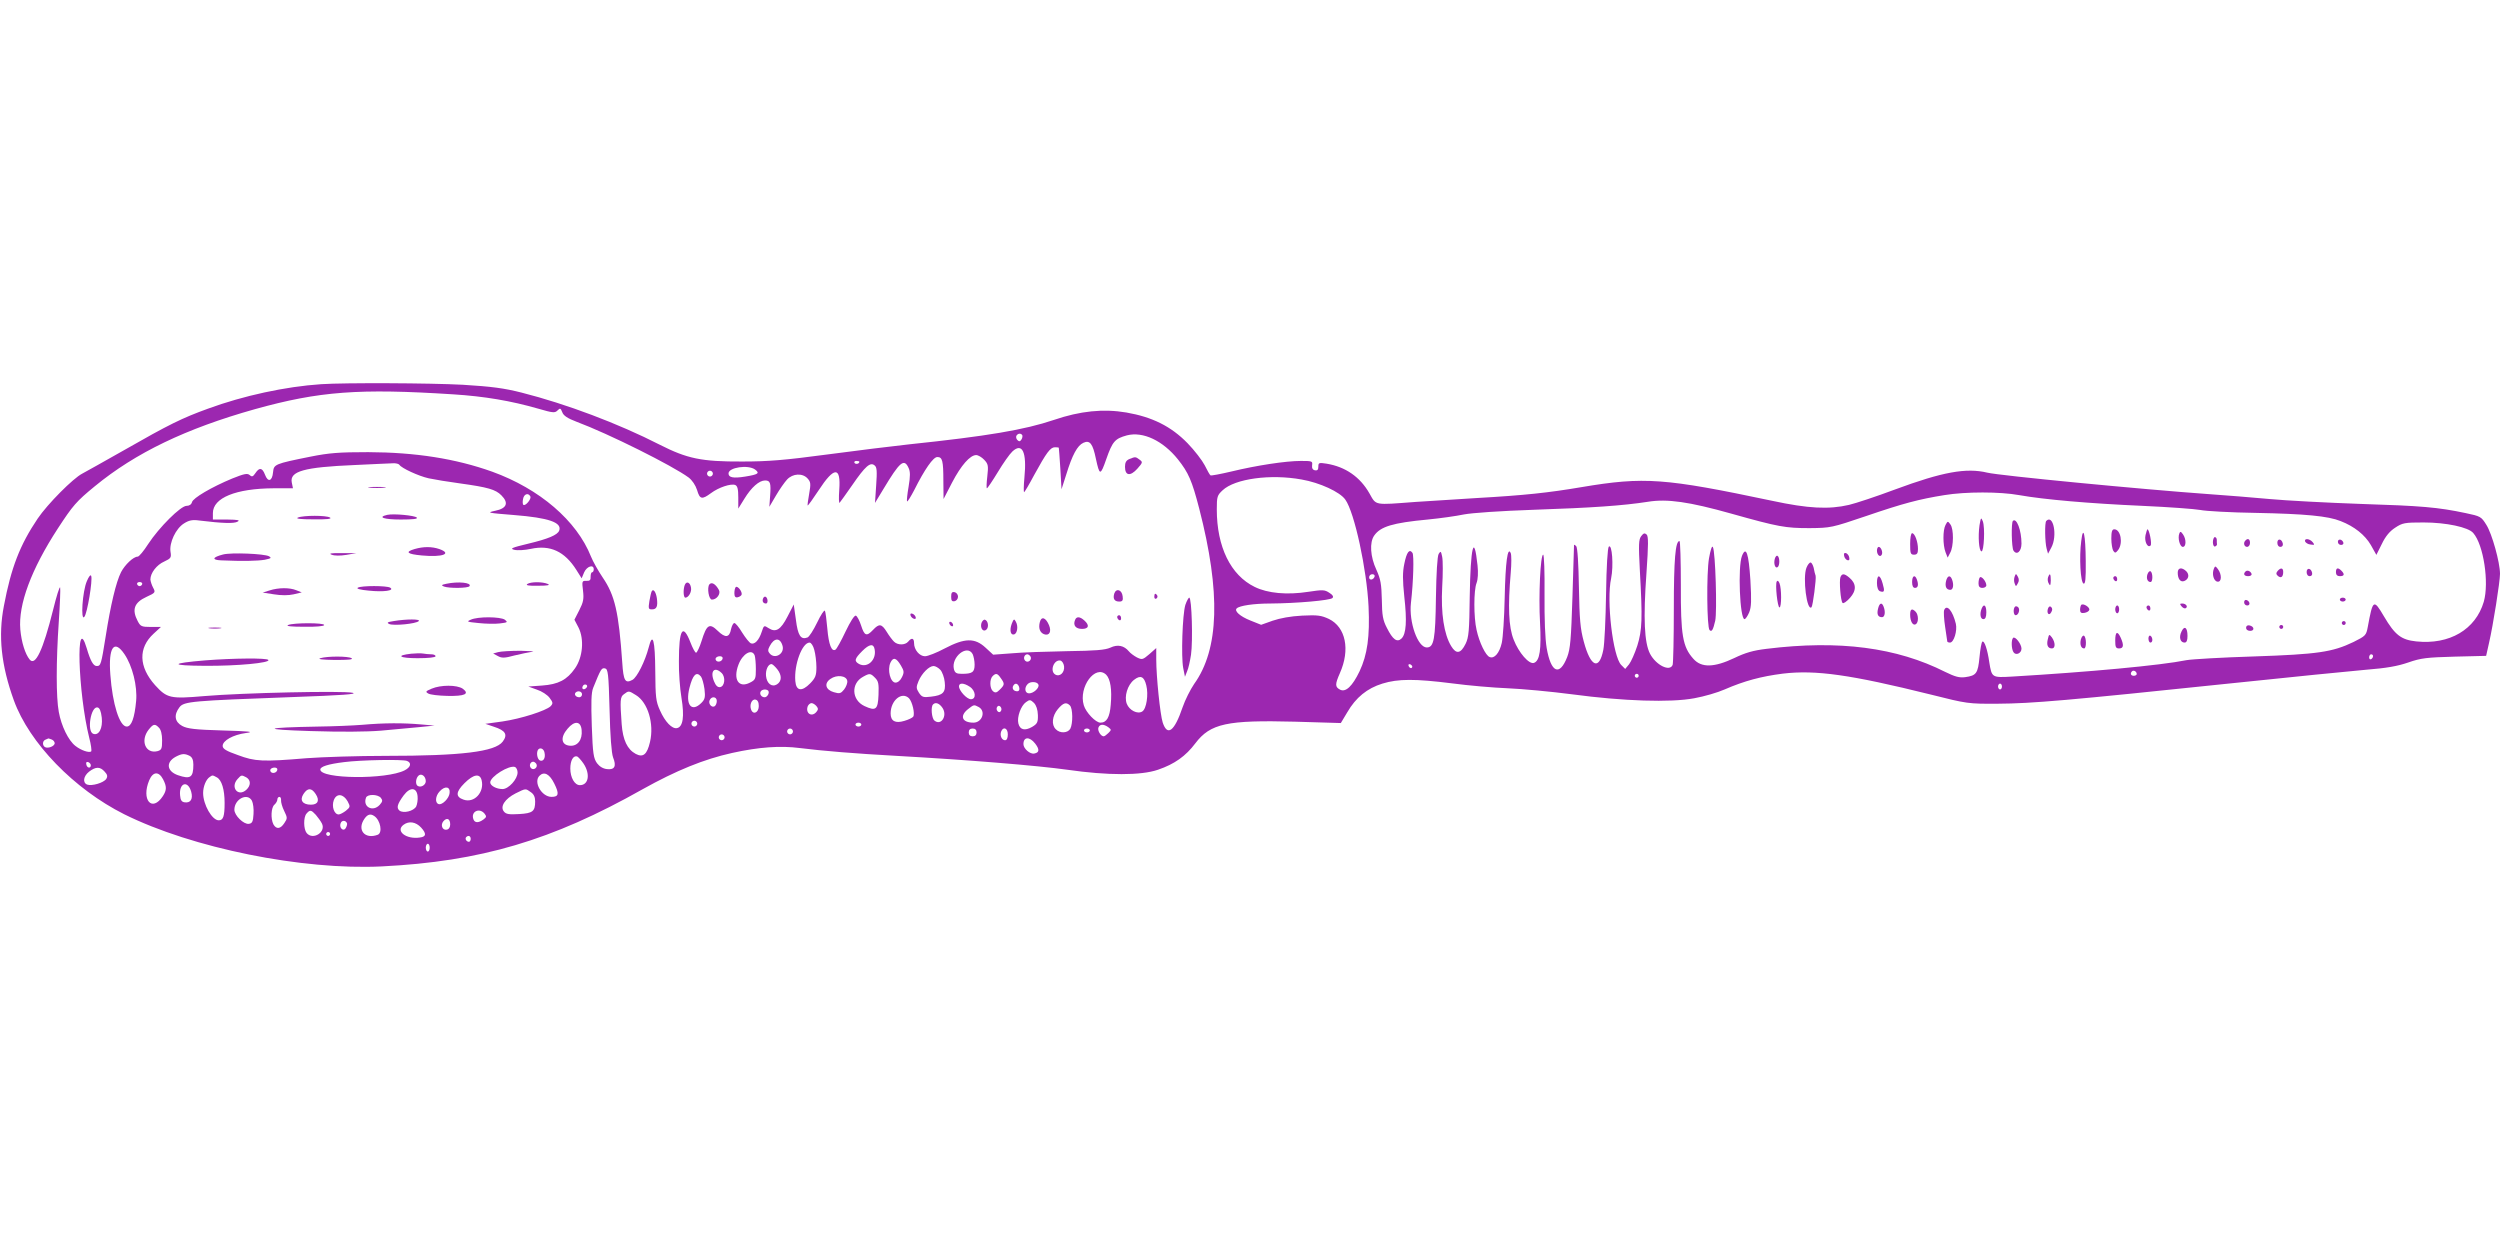 <?xml version="1.0" standalone="no"?>
<!DOCTYPE svg PUBLIC "-//W3C//DTD SVG 20010904//EN"
 "http://www.w3.org/TR/2001/REC-SVG-20010904/DTD/svg10.dtd">
<svg version="1.0" xmlns="http://www.w3.org/2000/svg"
 width="1280pt" height="640pt" viewBox="0 0 1280 640"
 preserveAspectRatio="xMidYMid meet">
<g transform="translate(0,640) scale(0.1,-0.1)"
fill="#9c27b0" stroke="none">
<path d="M1645 4433 c-183 -12 -399 -59 -579 -125 -135 -49 -200 -81 -431
-213 -99 -56 -195 -110 -214 -120 -47 -24 -178 -156 -228 -230 -91 -135 -136
-251 -173 -447 -30 -154 -14 -304 51 -484 79 -218 308 -454 565 -583 348 -173
911 -287 1319 -267 505 25 871 133 1335 395 172 96 314 154 459 186 136 30
246 38 346 25 121 -15 279 -28 495 -40 374 -21 724 -50 874 -71 208 -30 379
-30 465 0 85 29 142 70 191 135 77 102 163 120 510 111 l235 -7 33 55 c44 76
102 123 180 147 81 25 167 25 358 1 82 -11 210 -22 284 -25 74 -3 223 -17 330
-31 261 -35 504 -43 625 -20 50 9 119 29 155 45 101 44 188 67 298 81 168 20
346 -5 757 -107 187 -47 192 -48 345 -47 173 1 359 17 1180 103 311 33 628 64
705 71 102 8 160 18 215 37 66 23 95 26 237 30 l162 4 15 67 c21 91 56 313 56
353 0 58 -41 206 -70 251 -26 42 -30 44 -106 60 -142 30 -225 37 -539 47 -170
6 -380 17 -465 25 -85 8 -225 19 -310 25 -337 24 -1075 95 -1135 110 -108 26
-229 4 -472 -86 -96 -36 -202 -71 -236 -79 -103 -24 -208 -19 -394 21 -550
116 -654 124 -975 70 -171 -29 -292 -42 -538 -56 -102 -6 -243 -15 -314 -20
-212 -16 -199 -19 -234 43 -48 85 -123 137 -220 153 -39 6 -42 5 -42 -15 0
-16 -5 -21 -17 -19 -12 2 -17 11 -15 26 3 21 0 22 -57 22 -78 0 -228 -23 -356
-54 -55 -13 -103 -22 -107 -20 -4 2 -17 26 -30 52 -13 25 -52 76 -88 113 -85
87 -181 134 -313 157 -118 20 -236 8 -371 -38 -151 -51 -341 -83 -741 -125
-82 -9 -271 -32 -420 -52 -217 -29 -302 -36 -435 -36 -209 -1 -282 15 -422 86
-211 108 -479 209 -708 267 -91 23 -154 31 -300 40 -169 9 -603 11 -725 3z
m675 -52 c159 -10 296 -33 438 -74 72 -21 83 -22 96 -9 14 14 16 13 25 -9 6
-17 27 -31 72 -48 166 -62 492 -225 575 -286 18 -14 35 -39 43 -64 14 -48 25
-50 71 -16 40 30 102 50 124 42 12 -5 16 -21 16 -64 l0 -57 31 50 c36 59 76
94 106 94 27 0 31 -12 26 -80 l-4 -55 34 58 c18 31 44 68 57 82 29 31 79 34
105 5 16 -18 17 -27 8 -78 -6 -31 -9 -59 -8 -60 2 -2 27 33 56 77 80 123 115
124 106 3 -3 -41 -2 -71 2 -66 4 5 34 46 65 91 66 96 92 119 114 100 12 -9 13
-30 8 -102 l-6 -90 43 71 c84 140 106 159 129 108 9 -19 9 -42 0 -96 -7 -39
-10 -73 -8 -75 3 -3 19 24 37 58 53 106 97 169 118 169 26 0 31 -18 31 -123
l1 -92 44 85 c46 88 92 140 123 140 10 0 29 -11 41 -24 21 -22 22 -31 16 -85
-4 -34 -5 -61 -2 -61 3 0 28 37 56 83 27 45 60 92 74 105 51 48 75 -2 62 -133
-4 -41 -4 -75 -2 -75 3 0 26 39 52 88 63 115 83 142 106 142 10 0 20 -1 20 -2
1 -2 4 -50 8 -108 l6 -105 24 75 c31 101 57 149 88 163 33 15 48 -4 64 -82 19
-87 23 -88 53 -2 32 91 44 105 106 122 82 21 184 -27 261 -123 54 -68 72 -109
109 -252 111 -430 102 -720 -26 -898 -19 -28 -46 -81 -59 -119 -42 -124 -78
-151 -102 -78 -13 41 -33 234 -33 323 l0 58 -35 -31 c-34 -29 -37 -30 -64 -17
-15 8 -34 22 -41 31 -25 30 -58 37 -95 19 -27 -12 -75 -16 -222 -18 -103 -2
-231 -6 -283 -11 l-95 -7 -39 36 c-55 51 -106 50 -209 -4 -41 -22 -87 -40
-101 -40 -28 0 -56 33 -56 67 0 26 -12 30 -30 8 -16 -19 -54 -19 -73 0 -8 8
-25 30 -37 50 -26 42 -39 43 -70 10 -33 -35 -44 -31 -61 22 -8 25 -20 48 -27
51 -8 2 -28 -30 -53 -82 -22 -47 -45 -88 -51 -92 -20 -13 -35 25 -42 107 -4
45 -9 87 -13 92 -3 5 -21 -22 -39 -60 -19 -39 -41 -74 -50 -77 -34 -13 -49 10
-59 91 l-11 78 -32 -62 c-35 -68 -60 -83 -97 -59 -23 15 -24 15 -35 -19 -14
-43 -36 -66 -55 -59 -8 3 -28 28 -45 55 -16 27 -34 49 -40 49 -6 0 -13 -14
-17 -31 -8 -44 -29 -47 -68 -9 -43 42 -57 32 -83 -52 -10 -32 -23 -59 -28 -60
-5 0 -18 24 -29 53 -39 100 -59 68 -59 -96 -1 -55 5 -139 13 -187 16 -97 8
-150 -23 -156 -25 -5 -61 32 -87 91 -21 46 -23 68 -24 199 -1 161 -13 206 -34
122 -18 -69 -59 -152 -83 -165 -37 -20 -46 -5 -52 88 -18 260 -38 345 -100
436 -23 34 -50 82 -60 107 -73 184 -263 347 -506 435 -188 67 -392 99 -635
100 -149 0 -200 -4 -295 -23 -184 -37 -188 -39 -192 -80 -4 -46 -26 -53 -41
-13 -14 37 -29 39 -49 9 -13 -19 -18 -21 -30 -10 -12 10 -29 6 -89 -18 -106
-44 -201 -100 -206 -121 -3 -12 -14 -19 -28 -19 -30 0 -141 -111 -196 -195
-23 -36 -47 -65 -54 -65 -22 0 -65 -41 -85 -79 -26 -51 -54 -170 -79 -330 -23
-144 -25 -151 -46 -151 -17 0 -32 26 -51 91 -57 191 -45 -227 13 -459 9 -34
13 -65 10 -69 -10 -9 -52 5 -81 28 -36 28 -72 102 -85 174 -14 75 -14 255 0
462 6 89 9 168 7 175 -3 7 -19 -45 -36 -114 -52 -208 -91 -290 -120 -255 -23
28 -42 88 -48 154 -11 128 56 308 192 517 77 118 95 139 189 216 209 172 468
296 820 395 330 92 534 107 1015 76z m2914 -209 c2 -4 1 -14 -4 -22 -7 -11
-12 -12 -21 -3 -6 6 -8 16 -5 22 8 13 23 14 30 3z m-834 -136 c0 -11 -19 -15
-25 -6 -3 5 1 10 9 10 9 0 16 -2 16 -4z m-2355 -16 c11 -17 97 -57 150 -69 28
-6 100 -18 160 -26 144 -20 182 -31 212 -61 39 -39 28 -67 -31 -79 -46 -10
-41 -11 96 -22 177 -14 247 -38 231 -80 -9 -22 -55 -42 -160 -67 -83 -20 -94
-25 -70 -31 16 -4 54 -2 86 5 98 21 172 -13 232 -108 l27 -43 13 31 c14 31 49
42 49 15 0 -8 -4 -15 -8 -15 -5 0 -8 -10 -8 -22 1 -18 -4 -23 -22 -22 -22 1
-23 -2 -17 -50 5 -42 2 -59 -19 -100 l-25 -49 21 -40 c30 -60 22 -152 -18
-209 -41 -59 -85 -82 -169 -88 l-70 -5 44 -16 c25 -8 54 -27 65 -42 18 -24 18
-29 5 -43 -24 -23 -151 -64 -247 -78 l-87 -12 44 -15 c59 -19 72 -40 45 -76
-39 -52 -211 -73 -598 -73 -144 0 -326 -6 -406 -12 -226 -19 -264 -17 -352 16
-60 21 -78 32 -78 47 0 27 53 57 119 66 45 6 23 9 -119 13 -141 4 -181 9 -207
23 -39 21 -44 57 -14 96 23 30 64 33 579 52 253 9 336 15 307 22 -51 11 -560
0 -760 -17 -173 -15 -190 -11 -251 56 -84 94 -87 191 -7 264 l37 34 -52 0
c-47 0 -53 3 -67 30 -31 59 -18 95 45 124 46 21 47 23 34 47 -7 13 -13 32 -14
42 0 33 32 75 71 92 34 16 37 20 32 50 -7 46 27 119 69 145 25 16 43 20 78 15
123 -15 179 -16 196 -6 15 8 3 10 -53 11 l-73 0 0 33 c0 78 117 126 312 127
l98 0 -6 29 c-12 58 61 79 321 90 94 4 182 9 197 9 15 1 30 -3 33 -8z m1821
-24 c25 -19 17 -25 -50 -36 -62 -10 -86 -5 -86 16 0 31 100 46 136 20z m-216
-21 c0 -8 -7 -15 -15 -15 -8 0 -15 7 -15 15 0 8 7 15 15 15 8 0 15 -7 15 -15z
m3014 -30 c93 -16 197 -64 224 -103 47 -65 110 -358 119 -547 7 -154 -6 -247
-46 -332 -37 -77 -71 -109 -100 -94 -26 14 -26 27 -1 84 54 121 30 236 -56
278 -39 18 -57 21 -137 17 -59 -3 -113 -13 -151 -26 l-59 -21 -55 22 c-53 21
-84 49 -70 62 14 14 87 25 173 25 134 1 305 16 317 28 7 7 2 16 -16 27 -24 16
-34 16 -107 5 -109 -17 -208 -8 -275 25 -123 60 -194 205 -194 397 0 65 2 72
30 98 63 59 244 84 404 55z m3674 -80 c129 -23 362 -43 632 -55 135 -6 268
-16 295 -21 28 -6 156 -13 285 -15 253 -5 370 -16 434 -42 70 -27 125 -71 155
-123 l28 -50 28 56 c18 38 40 65 68 83 38 25 48 27 146 27 114 0 229 -24 254
-54 53 -60 82 -254 54 -352 -42 -142 -175 -221 -346 -203 -77 8 -109 33 -165
128 -53 90 -57 88 -83 -54 -8 -43 -11 -46 -73 -77 -108 -52 -184 -63 -510 -74
-162 -5 -317 -14 -345 -19 -133 -27 -503 -61 -892 -84 -105 -6 -105 -6 -118
74 -9 64 -25 111 -35 105 -5 -3 -11 -39 -15 -80 -8 -83 -16 -94 -73 -102 -30
-4 -52 2 -103 27 -248 125 -542 164 -914 118 -68 -8 -109 -20 -165 -47 -103
-49 -169 -51 -210 -4 -55 61 -65 121 -64 376 0 125 -3 227 -7 227 -21 0 -29
-95 -29 -347 0 -149 -3 -278 -6 -287 -14 -37 -85 -2 -116 57 -29 57 -35 179
-18 415 10 144 10 186 1 195 -10 9 -16 8 -28 -8 -13 -17 -14 -42 -7 -175 14
-248 12 -306 -13 -386 -13 -40 -32 -82 -42 -95 l-20 -24 -20 20 c-43 42 -77
330 -52 444 13 63 5 179 -12 162 -6 -6 -12 -101 -14 -243 -2 -128 -8 -256 -14
-285 -21 -107 -65 -89 -100 42 -18 66 -22 114 -25 279 -2 119 -7 203 -14 210
-5 5 -10 8 -11 6 0 -3 -4 -122 -8 -265 -7 -220 -11 -267 -27 -309 -39 -100
-83 -81 -105 46 -8 47 -12 146 -11 276 1 112 -2 202 -7 202 -14 0 -24 -209
-16 -349 7 -136 -1 -194 -31 -205 -25 -9 -78 52 -104 119 -26 65 -30 168 -15
343 4 45 4 90 0 100 -16 37 -27 -46 -31 -228 -2 -102 -9 -206 -15 -232 -12
-52 -38 -82 -62 -72 -20 7 -53 74 -67 139 -15 65 -15 202 0 240 7 18 9 53 5
90 -18 170 -36 96 -40 -161 -2 -174 -5 -207 -21 -240 -25 -51 -48 -55 -74 -12
-37 61 -53 168 -46 302 4 67 4 136 0 155 -6 30 -8 31 -18 15 -7 -12 -12 -98
-14 -223 -3 -215 -10 -256 -47 -256 -46 0 -92 129 -81 228 13 112 16 243 8
256 -16 23 -30 4 -42 -56 -9 -43 -9 -81 0 -168 14 -124 10 -190 -14 -214 -23
-22 -45 -6 -75 54 -21 40 -25 65 -26 144 -2 81 -6 105 -28 154 -31 66 -36 140
-11 175 32 46 94 65 274 82 63 6 147 18 185 26 42 8 186 18 359 24 296 10 456
21 584 41 98 16 210 0 427 -61 242 -68 277 -74 400 -74 108 1 113 2 290 62
190 65 270 86 400 107 110 18 284 18 383 0z m-7623 -6 c8 -12 -24 -51 -35 -44
-4 2 -5 16 -2 30 4 25 26 34 37 14z m4323 -411 c-6 -18 -28 -21 -28 -4 0 9 7
16 16 16 9 0 14 -5 12 -12z m-6310 -39 c-2 -6 -8 -10 -13 -10 -5 0 -11 4 -13
10 -2 6 4 11 13 11 9 0 15 -5 13 -11z m3279 -317 c10 -40 -40 -69 -66 -38 -10
11 -10 20 0 38 23 44 54 45 66 0z m162 -19 c6 -21 11 -61 11 -89 0 -43 -5 -55
-32 -83 -43 -44 -72 -39 -76 12 -7 84 35 197 73 197 8 0 19 -17 24 -37z m309
3 c11 -54 -36 -98 -79 -76 -27 15 -24 27 16 67 36 36 58 39 63 9z m-3841 -25
c41 -60 67 -164 60 -240 -8 -87 -24 -131 -48 -131 -37 0 -73 115 -84 265 -11
141 19 184 72 106z m4343 0 c5 -11 10 -35 10 -54 0 -39 -12 -47 -66 -47 -27 0
-35 5 -40 24 -15 62 68 129 96 77z m-1116 -7 c3 -9 6 -40 6 -70 0 -49 -2 -55
-30 -69 -58 -30 -88 16 -59 92 21 56 69 84 83 47z m1412 -5 c10 -17 -13 -36
-27 -22 -12 12 -4 33 11 33 5 0 12 -5 16 -11z m6874 2 c0 -6 -4 -13 -10 -16
-5 -3 -10 1 -10 9 0 9 5 16 10 16 6 0 10 -4 10 -9z m-8450 -10 c0 -14 -18 -23
-30 -16 -6 4 -8 11 -5 16 8 12 35 12 35 0z m913 -39 c16 -27 17 -35 5 -59 -8
-17 -21 -28 -33 -28 -26 0 -43 65 -26 102 14 30 30 26 54 -15z m835 -3 c4 -33
-23 -57 -46 -42 -28 18 -6 77 27 71 9 -2 17 -15 19 -29z m-1468 -16 c24 -31
23 -61 -2 -77 -26 -16 -52 4 -56 43 -3 31 11 61 28 61 5 0 18 -12 30 -27z
m3251 14 c-1 -12 -15 -9 -19 4 -3 6 1 10 8 8 6 -3 11 -8 11 -12z m-2416 -17
c9 -10 20 -39 22 -62 6 -53 -8 -68 -71 -75 -39 -5 -46 -2 -61 20 -14 22 -15
29 -2 60 17 40 54 77 77 77 9 0 25 -9 35 -20z m-1694 -205 c3 -133 10 -222 18
-243 18 -45 8 -64 -30 -60 -21 2 -39 13 -52 30 -18 25 -22 48 -27 190 -4 122
-3 171 7 196 39 97 43 103 60 100 16 -3 19 -23 24 -213z m574 189 c21 -21 16
-68 -8 -72 -12 -2 -22 7 -31 29 -22 53 2 79 39 43z m7245 -5 c0 -5 -7 -9 -15
-9 -15 0 -20 12 -9 23 8 8 24 -1 24 -14z m-5276 -4 c21 -22 30 -75 23 -153 -5
-65 -21 -92 -53 -92 -24 0 -74 52 -85 89 -28 93 59 211 115 156z m-2075 -9 c6
-8 14 -36 18 -64 5 -42 2 -53 -16 -71 -50 -50 -83 -10 -61 77 17 68 36 86 59
58z m891 -6 c18 -18 20 -31 18 -88 -3 -76 -14 -84 -72 -57 -66 31 -70 116 -7
150 34 19 38 18 61 -5z m644 -2 c21 -29 20 -34 -5 -59 -16 -16 -23 -18 -35 -8
-17 14 -18 61 -2 77 17 17 25 15 42 -10z m3266 12 c0 -5 -4 -10 -10 -10 -5 0
-10 5 -10 10 0 6 5 10 10 10 6 0 10 -4 10 -10z m-4052 -26 c2 -11 -6 -31 -16
-44 -17 -21 -23 -23 -53 -14 -42 12 -51 45 -17 68 32 23 82 17 86 -10z m1531
-23 c12 -47 1 -121 -21 -134 -24 -15 -66 6 -79 40 -14 37 4 96 37 122 33 26
52 18 63 -28z m-552 3 c5 -16 -25 -44 -48 -44 -22 0 -26 29 -7 48 15 15 50 12
55 -4z m-2316 -17 c-13 -13 -26 -3 -16 12 3 6 11 8 17 5 6 -4 6 -10 -1 -17z
m1964 7 c31 -20 35 -64 6 -64 -21 0 -61 44 -61 66 0 19 25 18 55 -2z m252 1
c7 -20 -2 -29 -21 -22 -9 4 -13 13 -10 22 8 19 23 19 31 0z m5033 0 c0 -8 -4
-15 -10 -15 -5 0 -10 7 -10 15 0 8 5 15 10 15 6 0 10 -7 10 -15z m-6317 -21
c9 -10 -4 -34 -18 -34 -17 0 -28 17 -20 30 7 11 28 13 38 4z m-953 -19 c0 -8
-6 -15 -14 -15 -17 0 -28 14 -19 24 12 12 33 6 33 -9z m276 -4 c61 -37 94
-146 72 -240 -15 -64 -35 -81 -73 -61 -43 23 -66 71 -72 152 -9 124 -8 140 12
154 24 18 24 18 61 -5z m1398 -16 c17 -18 31 -78 22 -94 -4 -6 -25 -16 -46
-22 -46 -14 -70 -1 -70 38 0 67 57 114 94 78z m-984 -14 c0 -11 -5 -23 -11
-27 -15 -9 -33 12 -26 30 9 23 37 20 37 -3z m215 -26 c0 -33 -28 -47 -39 -19
-10 25 3 56 22 52 11 -2 17 -13 17 -33z m1429 -46 c1 -37 -3 -45 -30 -61 -37
-21 -62 -15 -70 18 -8 32 13 91 39 109 19 14 23 13 41 -4 12 -13 19 -34 20
-62z m-1134 46 c10 -12 10 -18 0 -30 -24 -29 -58 -7 -44 30 4 8 12 15 19 15 7
0 18 -7 25 -15z m646 -10 c26 -40 -8 -93 -42 -64 -14 12 -19 70 -7 82 13 14
33 6 49 -18z m652 13 c15 -15 16 -92 2 -119 -13 -23 -53 -25 -74 -3 -24 23
-19 68 10 103 28 33 43 38 62 19z m-467 -8 c38 -21 18 -80 -27 -80 -58 0 -72
34 -28 69 31 24 30 24 55 11z m114 -20 c-5 -8 -11 -8 -17 -2 -6 6 -7 16 -3 22
5 8 11 8 17 2 6 -6 7 -16 3 -22z m-4604 -34 c6 -55 -15 -94 -44 -83 -33 13
-12 141 22 135 11 -2 18 -18 22 -52z m3049 -31 c0 -8 -7 -15 -15 -15 -8 0 -15
7 -15 15 0 8 7 15 15 15 8 0 15 -7 15 -15z m-592 -33 c5 -50 -21 -84 -61 -80
-44 4 -49 43 -11 87 36 43 68 39 72 -7z m1432 28 c0 -5 -7 -10 -15 -10 -8 0
-15 5 -15 10 0 6 7 10 15 10 8 0 15 -4 15 -10z m-3596 -16 c10 -10 16 -33 16
-65 0 -43 -3 -49 -24 -55 -61 -15 -89 54 -45 110 24 30 32 32 53 10z m4860 3
c17 -13 17 -14 1 -30 -9 -9 -20 -17 -24 -17 -15 0 -33 30 -27 45 7 18 26 19
50 2z m-1614 -22 c0 -8 -7 -15 -15 -15 -8 0 -15 7 -15 15 0 8 7 15 15 15 8 0
15 -7 15 -15z m940 -5 c0 -13 -7 -20 -20 -20 -13 0 -20 7 -20 20 0 13 7 20 20
20 13 0 20 -7 20 -20z m160 -10 c0 -19 -5 -30 -14 -30 -17 0 -28 24 -20 45 11
27 34 17 34 -15z m420 20 c0 -5 -7 -10 -15 -10 -8 0 -15 5 -15 10 0 6 7 10 15
10 8 0 15 -4 15 -10z m-1870 -35 c0 -8 -7 -15 -15 -15 -8 0 -15 7 -15 15 0 8
7 15 15 15 8 0 15 -7 15 -15z m-3446 -11 c9 -3 16 -12 16 -19 0 -16 -35 -29
-50 -20 -14 9 -13 32 3 38 6 3 13 6 14 6 1 1 8 -2 17 -5z m5036 -21 c23 -30
22 -46 -4 -51 -22 -5 -56 25 -56 48 0 38 31 40 60 3z m-2512 -47 c6 -27 -6
-46 -23 -40 -15 6 -21 45 -8 58 11 10 28 1 31 -18z m-1817 -16 c13 -7 19 -21
19 -45 0 -66 -15 -76 -79 -54 -57 20 -63 66 -12 94 32 17 46 18 72 5z m2017
-40 c35 -53 26 -110 -19 -110 -27 0 -49 39 -49 85 0 41 15 68 35 62 5 -2 20
-18 33 -37z m-904 14 c25 -10 19 -32 -12 -48 -93 -48 -432 -45 -432 4 0 15 40
28 122 38 85 11 299 15 322 6z m-1619 -22 c0 -18 -20 -15 -23 4 -3 10 1 15 10
12 7 -3 13 -10 13 -16z m2281 7 c10 -17 -13 -36 -27 -22 -12 12 -4 33 11 33 5
0 12 -5 16 -11z m-96 -44 c0 -34 -46 -85 -77 -85 -31 0 -63 17 -63 34 0 30 97
90 127 79 7 -3 13 -16 13 -28z m-2114 4 c14 -15 16 -24 8 -37 -13 -20 -74 -38
-98 -29 -24 10 -19 43 10 66 34 26 56 27 80 0z m884 12 c0 -14 -18 -23 -30
-16 -6 4 -8 11 -5 16 8 12 35 12 35 0z m-585 -51 c19 -37 19 -55 -1 -86 -56
-85 -112 -19 -70 81 19 45 49 47 71 5z m1345 -10 c0 -19 -25 -34 -41 -24 -13
7 -11 38 3 52 15 15 38 -2 38 -28z m658 -12 c26 -52 23 -68 -14 -68 -51 0 -94
76 -62 108 24 24 52 9 76 -40z m-1728 32 c25 -13 40 -62 40 -131 0 -69 -7 -89
-30 -89 -34 0 -80 80 -80 140 0 33 15 70 34 82 14 10 14 10 36 -2z m151 0 c24
-14 24 -42 0 -64 -42 -38 -83 13 -45 55 20 22 20 22 45 9z m1205 -15 c15 -61
-38 -119 -93 -99 -41 14 -40 39 5 84 46 46 79 52 88 15z m-1487 -59 c10 -37
-3 -58 -33 -54 -16 2 -22 11 -24 36 -6 64 40 79 57 18z m1323 -6 c-2 -27 -38
-63 -56 -57 -20 6 -17 42 5 65 27 30 55 25 51 -8z m-686 -5 c22 -33 12 -55
-24 -55 -43 0 -59 23 -38 55 21 32 41 32 62 0z m522 -12 c2 -18 -2 -41 -7 -52
-13 -24 -66 -37 -86 -21 -16 14 -11 33 22 78 33 44 67 41 71 -5z m580 21 c15
-10 22 -25 22 -47 0 -51 -12 -61 -82 -65 -51 -3 -67 -1 -78 13 -21 25 5 65 60
93 53 26 50 26 78 6z m-938 -47 c14 -27 14 -29 -9 -48 -13 -10 -30 -19 -37
-19 -23 0 -37 41 -25 73 14 37 49 33 71 -6z m170 18 c10 -13 9 -19 -6 -36 -35
-38 -88 -11 -70 37 7 19 60 18 76 -1z m-660 -15 c6 -12 10 -42 8 -68 -2 -39
-7 -48 -24 -50 -26 -4 -74 43 -74 72 0 55 67 89 90 46z m149 3 c-1 -10 6 -35
16 -55 17 -35 17 -38 1 -62 -20 -31 -41 -33 -56 -7 -15 29 -12 87 5 101 8 7
15 19 15 26 0 8 5 14 11 14 5 0 9 -8 8 -17z m178 -75 c11 -13 25 -32 31 -44
23 -44 -46 -88 -78 -49 -16 20 -17 80 -1 99 18 21 24 20 48 -6z m864 6 c11
-14 10 -18 -6 -30 -25 -18 -44 -18 -51 1 -15 39 30 62 57 29z m-565 -12 c32
-21 44 -86 18 -96 -66 -25 -108 25 -68 82 16 23 31 27 50 14z m389 -43 c0 -15
-7 -25 -18 -27 -22 -4 -33 24 -17 43 18 21 35 13 35 -16z m-528 5 c1 -5 -2
-16 -7 -24 -12 -20 -35 2 -26 25 6 17 27 16 33 -1z m379 -21 c28 -31 27 -47
-6 -51 -70 -11 -127 33 -84 65 28 21 63 15 90 -14z m-466 -33 c0 -5 -4 -10
-10 -10 -5 0 -10 5 -10 10 0 6 5 10 10 10 6 0 10 -4 10 -10z m720 -25 c0 -8
-4 -15 -9 -15 -13 0 -22 16 -14 24 11 11 23 6 23 -9z m-210 -45 c0 -11 -4 -20
-10 -20 -5 0 -10 9 -10 20 0 11 5 20 10 20 6 0 10 -9 10 -20z"/>
<path d="M5783 4050 c-17 -7 -23 -18 -23 -40 0 -46 27 -50 63 -10 28 32 29 34
11 47 -20 15 -21 15 -51 3z"/>
<path d="M445 3425 c-23 -51 -33 -209 -13 -183 15 18 43 188 35 209 -3 9 -12
-2 -22 -26z"/>
<path d="M3506 3405 c-9 -24 -7 -65 3 -65 16 0 33 29 29 51 -4 27 -23 36 -32
14z"/>
<path d="M3632 3408 c-13 -17 -3 -78 13 -78 25 0 46 30 36 49 -17 31 -37 43
-49 29z"/>
<path d="M3767 3394 c-4 -4 -7 -18 -7 -31 0 -17 5 -24 17 -21 9 2 18 8 20 13
5 15 -21 48 -30 39z"/>
<path d="M3337 3373 c-3 -5 -8 -27 -12 -50 -6 -39 -5 -43 13 -43 24 0 31 15
25 58 -5 32 -18 49 -26 35z"/>
<path d="M5705 3361 c-8 -27 1 -41 26 -41 16 0 20 6 17 27 -4 34 -33 43 -43
14z"/>
<path d="M4870 3345 c0 -20 4 -26 18 -23 9 2 17 12 17 23 0 11 -8 21 -17 23
-14 3 -18 -3 -18 -23z"/>
<path d="M5910 3344 c0 -8 5 -12 10 -9 6 4 8 11 5 16 -9 14 -15 11 -15 -7z"/>
<path d="M3907 3336 c-6 -15 1 -26 15 -26 11 0 10 27 -1 34 -5 3 -11 0 -14 -8z"/>
<path d="M6069 3303 c-15 -50 -22 -266 -11 -323 l9 -45 11 28 c7 15 15 53 20
85 10 68 4 292 -9 292 -4 0 -13 -17 -20 -37z"/>
<path d="M4662 3249 c2 -7 10 -15 17 -17 8 -3 12 1 9 9 -2 7 -10 15 -17 17 -8
3 -12 -1 -9 -9z"/>
<path d="M5720 3241 c0 -6 5 -13 10 -16 6 -3 10 1 10 9 0 9 -4 16 -10 16 -5 0
-10 -4 -10 -9z"/>
<path d="M5324 3215 c-8 -31 0 -53 21 -62 27 -10 40 12 26 46 -17 40 -39 47
-47 16z"/>
<path d="M5504 3225 c-11 -27 4 -45 36 -45 34 0 40 18 12 43 -23 21 -41 22
-48 2z"/>
<path d="M5025 3210 c-8 -27 10 -49 26 -33 13 13 8 45 -8 50 -6 2 -14 -6 -18
-17z"/>
<path d="M5180 3206 c-12 -33 -6 -60 13 -54 16 6 21 43 8 65 -8 16 -11 15 -21
-11z"/>
<path d="M4860 3211 c0 -5 5 -13 10 -16 6 -3 10 -2 10 4 0 5 -4 13 -10 16 -5
3 -10 2 -10 -4z"/>
<path d="M1893 3903 c20 -2 54 -2 75 0 20 2 3 4 -38 4 -41 0 -58 -2 -37 -4z"/>
<path d="M1983 3764 c-53 -12 -17 -24 69 -24 61 0 89 3 82 10 -11 11 -118 21
-151 14z"/>
<path d="M1525 3750 c-13 -6 15 -9 80 -9 68 -1 95 2 85 9 -18 12 -137 12 -165
0z"/>
<path d="M2123 3589 c-51 -15 -39 -26 37 -33 106 -10 157 9 89 33 -38 13 -81
13 -126 0z"/>
<path d="M1142 3561 c-55 -14 -59 -28 -10 -30 113 -5 187 -3 223 3 33 7 37 9
22 18 -24 13 -193 20 -235 9z"/>
<path d="M1698 3560 c14 -6 44 -6 75 -1 l52 9 -75 0 c-55 1 -69 -2 -52 -8z"/>
<path d="M2285 3411 c-25 -5 -27 -8 -12 -14 26 -10 125 -9 131 2 12 18 -58 25
-119 12z"/>
<path d="M2700 3410 c-10 -7 6 -10 55 -9 48 0 64 3 50 9 -27 12 -87 12 -105 0z"/>
<path d="M1832 3391 c-9 -5 12 -11 56 -15 76 -8 134 0 110 15 -17 11 -149 11
-166 0z"/>
<path d="M1380 3377 l-35 -11 58 -9 c37 -6 74 -6 100 0 l42 10 -28 11 c-34 14
-90 14 -137 -1z"/>
<path d="M2410 3227 c-23 -10 -19 -11 40 -17 36 -4 85 -5 109 -2 40 5 42 6 26
19 -23 16 -139 17 -175 0z"/>
<path d="M2015 3220 c-32 -5 -36 -8 -22 -15 23 -10 137 1 151 15 11 11 -63 11
-129 0z"/>
<path d="M1475 3200 c-13 -6 16 -9 83 -9 62 -1 102 3 102 9 0 12 -156 12 -185
0z"/>
<path d="M1073 3183 c15 -2 39 -2 55 0 15 2 2 4 -28 4 -30 0 -43 -2 -27 -4z"/>
<path d="M2550 3061 l-25 -7 24 -13 c20 -11 34 -11 85 3 34 8 75 17 91 19 17
2 -10 4 -60 5 -49 0 -101 -3 -115 -7z"/>
<path d="M2105 3053 c-81 -9 -60 -23 33 -23 55 0 92 4 92 10 0 6 -10 10 -22
10 -13 0 -32 2 -43 4 -11 2 -38 1 -60 -1z"/>
<path d="M1640 3030 c-16 -5 10 -8 75 -9 68 0 95 2 85 9 -18 11 -124 11 -160
0z"/>
<path d="M1052 3019 c-183 -15 -184 -27 -2 -28 167 -1 334 15 324 30 -6 11
-181 9 -322 -2z"/>
<path d="M2210 2874 c-31 -13 -33 -16 -17 -25 10 -6 53 -11 97 -12 90 -2 116
10 79 37 -30 20 -112 20 -159 0z"/>
<path d="M1855 2689 c-49 -4 -151 -8 -225 -9 -282 -5 -299 -15 -40 -23 156 -5
287 -4 360 2 63 6 151 14 195 18 l80 8 -70 6 c-90 8 -187 8 -300 -2z"/>
<path d="M10135 3710 c-8 -57 -3 -130 10 -133 13 -3 19 122 7 154 -9 22 -10
20 -17 -21z"/>
<path d="M10306 3733 c-9 -10 -7 -136 3 -152 17 -26 41 -4 41 36 0 67 -25 134
-44 116z"/>
<path d="M10477 3733 c-9 -8 -7 -111 2 -143 l7 -25 17 32 c32 60 10 172 -26
136z"/>
<path d="M9961 3712 c-14 -26 -14 -102 0 -139 l11 -28 13 25 c18 32 19 121 1
145 -13 18 -14 18 -25 -3z"/>
<path d="M10810 3643 c0 -27 5 -55 10 -63 9 -13 12 -12 25 4 26 35 13 106 -20
106 -11 0 -15 -12 -15 -47z"/>
<path d="M10985 3660 c-7 -32 11 -68 26 -53 8 8 -7 83 -16 83 -2 0 -6 -14 -10
-30z"/>
<path d="M10656 3630 c-11 -82 -4 -213 12 -218 9 -3 12 24 11 115 -1 137 -13
189 -23 103z"/>
<path d="M11158 3668 c-9 -23 3 -68 18 -68 18 0 18 40 1 64 -11 16 -15 16 -19
4z"/>
<path d="M9780 3615 c0 -48 2 -55 20 -55 15 0 20 7 20 29 0 37 -16 81 -30 81
-6 0 -10 -24 -10 -55z"/>
<path d="M11330 3624 c0 -14 5 -24 11 -22 6 2 10 7 10 11 -1 4 -1 14 -1 22 0
8 -4 15 -10 15 -5 0 -10 -12 -10 -26z"/>
<path d="M11497 3633 c-13 -12 -7 -33 8 -33 8 0 15 9 15 20 0 20 -11 26 -23
13z"/>
<path d="M11660 3621 c0 -12 6 -21 16 -21 9 0 14 7 12 17 -5 25 -28 28 -28 4z"/>
<path d="M11802 3628 c3 -7 15 -15 28 -16 21 -3 22 -2 11 12 -16 19 -44 21
-39 4z"/>
<path d="M11970 3626 c0 -9 7 -16 16 -16 9 0 14 5 12 12 -6 18 -28 21 -28 4z"/>
<path d="M8750 3541 c-13 -76 -11 -354 3 -367 11 -11 18 0 29 48 10 47 1 353
-12 377 -5 9 -12 -14 -20 -58z"/>
<path d="M9610 3581 c0 -22 16 -36 24 -22 8 12 -3 41 -15 41 -5 0 -9 -9 -9
-19z"/>
<path d="M8919 3554 c-22 -55 -11 -324 13 -324 5 0 16 16 24 35 11 28 12 59 6
165 -9 138 -22 176 -43 124z"/>
<path d="M9442 3554 c1 -9 9 -19 16 -22 9 -3 13 2 10 14 -1 9 -9 19 -16 22 -9
3 -13 -2 -10 -14z"/>
<path d="M9087 3539 c-7 -25 2 -51 14 -43 12 7 12 51 0 58 -5 3 -11 -4 -14
-15z"/>
<path d="M9249 3493 c-20 -51 2 -225 26 -202 7 8 25 146 21 161 -3 7 -7 25
-10 41 -4 15 -11 27 -16 27 -6 0 -15 -12 -21 -27z"/>
<path d="M11335 3488 c-11 -27 -1 -63 18 -66 22 -4 24 35 3 64 -13 17 -15 17
-21 2z"/>
<path d="M11150 3468 c0 -32 14 -50 33 -43 23 9 28 32 11 50 -23 22 -44 19
-44 -7z"/>
<path d="M11661 3476 c-8 -10 -8 -16 2 -25 16 -13 27 -5 27 21 0 21 -13 23
-29 4z"/>
<path d="M11810 3471 c0 -12 6 -21 16 -21 9 0 14 7 12 17 -5 25 -28 28 -28 4z"/>
<path d="M11960 3470 c0 -13 7 -20 20 -20 23 0 26 10 8 28 -18 18 -28 15 -28
-8z"/>
<path d="M10995 3460 c-7 -21 0 -40 16 -40 12 0 12 47 0 55 -5 3 -12 -4 -16
-15z"/>
<path d="M11497 3474 c-13 -13 -7 -24 14 -24 11 0 19 5 17 12 -5 14 -22 21
-31 12z"/>
<path d="M9423 3445 c-7 -20 1 -123 11 -132 4 -5 21 7 38 26 34 38 33 73 -4
104 -25 21 -37 22 -45 2z"/>
<path d="M10315 3448 c-4 -10 -4 -26 0 -35 6 -17 7 -17 16 0 7 11 7 23 0 35
-9 16 -10 16 -16 0z"/>
<path d="M10486 3444 c-3 -9 -2 -23 4 -32 7 -14 9 -10 10 16 0 35 -5 41 -14
16z"/>
<path d="M9610 3415 c0 -23 6 -38 15 -42 23 -8 26 -1 14 40 -13 47 -29 48 -29
2z"/>
<path d="M9790 3420 c0 -20 5 -30 15 -30 16 0 19 17 9 44 -10 26 -24 18 -24
-14z"/>
<path d="M9964 3426 c-7 -29 1 -46 22 -46 14 0 19 26 8 54 -9 23 -23 19 -30
-8z"/>
<path d="M10137 3444 c-4 -4 -7 -18 -7 -31 0 -16 6 -23 20 -23 11 0 20 6 20
13 0 19 -24 49 -33 41z"/>
<path d="M10820 3441 c0 -6 5 -13 10 -16 6 -3 10 1 10 9 0 9 -4 16 -10 16 -5
0 -10 -4 -10 -9z"/>
<path d="M9097 3423 c-9 -15 4 -133 14 -133 11 0 11 97 0 124 -5 12 -10 15
-14 9z"/>
<path d="M11980 3330 c0 -5 7 -10 15 -10 8 0 15 5 15 10 0 6 -7 10 -15 10 -8
0 -15 -4 -15 -10z"/>
<path d="M11490 3316 c0 -9 7 -16 16 -16 17 0 14 22 -4 28 -7 2 -12 -3 -12
-12z"/>
<path d="M9616 3285 c-8 -30 -1 -45 20 -45 14 0 19 26 8 54 -9 24 -21 19 -28
-9z"/>
<path d="M10656 3303 c-3 -3 -6 -15 -6 -25 0 -14 6 -19 22 -16 12 2 23 8 25
15 5 13 -31 36 -41 26z"/>
<path d="M11170 3295 c7 -8 16 -12 21 -9 13 8 1 24 -18 24 -13 0 -13 -3 -3
-15z"/>
<path d="M10146 3284 c-11 -28 -6 -54 9 -54 10 0 15 11 15 35 0 36 -13 47 -24
19z"/>
<path d="M10317 3294 c-11 -11 -8 -44 3 -44 15 0 24 30 13 41 -5 5 -12 6 -16
3z"/>
<path d="M10486 3285 c-9 -24 5 -41 16 -20 7 11 7 20 0 27 -6 6 -12 3 -16 -7z"/>
<path d="M10830 3280 c0 -11 5 -20 10 -20 6 0 10 9 10 20 0 11 -4 20 -10 20
-5 0 -10 -9 -10 -20z"/>
<path d="M10990 3291 c0 -6 5 -13 10 -16 6 -3 10 1 10 9 0 9 -4 16 -10 16 -5
0 -10 -4 -10 -9z"/>
<path d="M9954 3276 c-3 -8 -1 -46 5 -85 6 -38 11 -72 11 -75 0 -3 6 -6 14 -6
20 0 38 61 30 96 -16 67 -47 103 -60 70z"/>
<path d="M9780 3253 c0 -35 14 -58 29 -49 15 9 14 49 -1 64 -19 19 -28 14 -28
-15z"/>
<path d="M11990 3210 c0 -5 5 -10 10 -10 6 0 10 5 10 10 0 6 -4 10 -10 10 -5
0 -10 -4 -10 -10z"/>
<path d="M11500 3186 c0 -10 9 -16 21 -16 24 0 21 23 -4 28 -10 2 -17 -3 -17
-12z"/>
<path d="M11670 3190 c0 -5 5 -10 10 -10 6 0 10 5 10 10 0 6 -4 10 -10 10 -5
0 -10 -4 -10 -10z"/>
<path d="M11169 3166 c-14 -29 -6 -56 16 -56 10 0 15 10 15 34 0 44 -16 55
-31 22z"/>
<path d="M10830 3120 c0 -33 3 -40 20 -40 23 0 25 17 8 55 -17 37 -28 31 -28
-15z"/>
<path d="M10485 3128 c-8 -31 0 -48 21 -48 18 0 18 30 0 56 -14 18 -15 18 -21
-8z"/>
<path d="M10654 3126 c-6 -26 1 -46 17 -46 12 0 12 57 -1 65 -5 3 -12 -5 -16
-19z"/>
<path d="M11000 3131 c0 -12 5 -21 10 -21 6 0 10 6 10 14 0 8 -4 18 -10 21 -5
3 -10 -3 -10 -14z"/>
<path d="M10307 3134 c-10 -10 -9 -56 2 -73 12 -19 41 -6 41 18 0 23 -32 65
-43 55z"/>
</g>
</svg>
